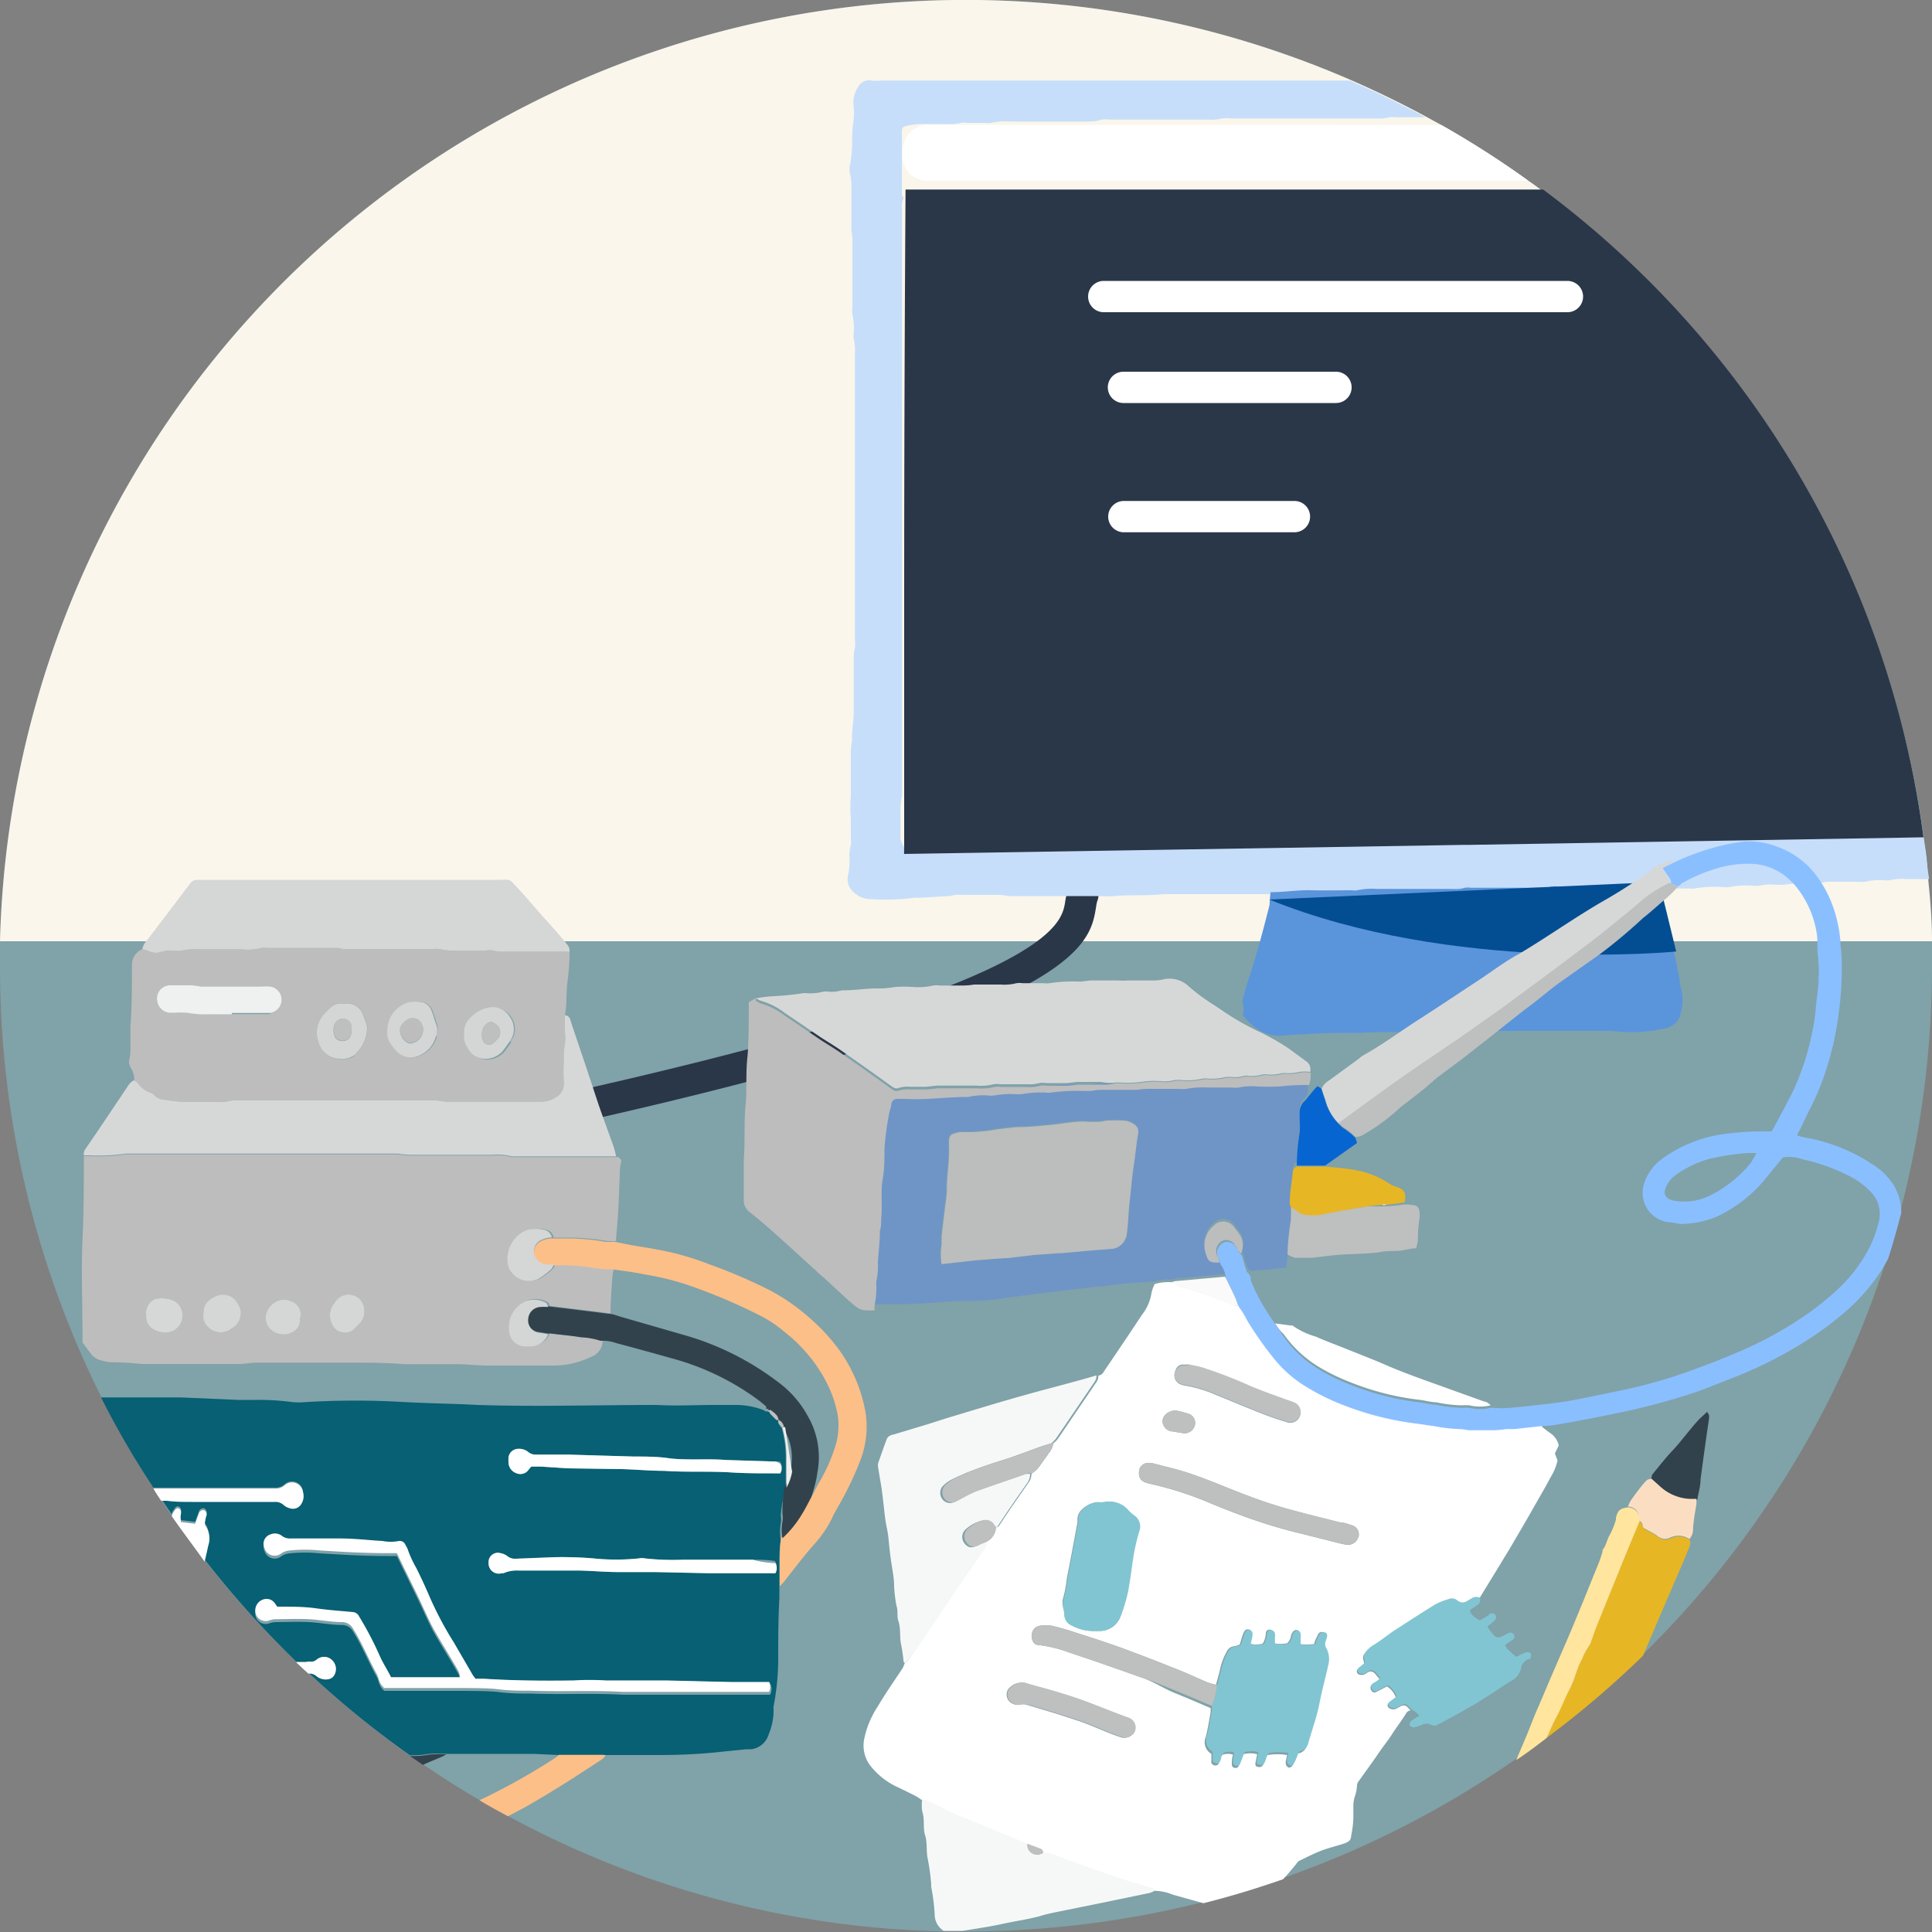 <svg xmlns="http://www.w3.org/2000/svg" viewBox="0 0 100 100"><rect x="0" y="0" width="100" height="100" fill="#808080" stroke="none"/><defs><style>.cls-1{fill:#81c4d2;opacity:0.5;}.cls-2{fill:#faf6eb;}.cls-3{fill:#2a3749;}.cls-4{fill:#c6defa;}.cls-5{fill:#5a94db;}.cls-6{fill:#034e93;}.cls-7{fill:none;}.cls-8{fill:#fff;}.cls-9{fill:#076073;}.cls-10{fill:#bdbdbd;}.cls-11{fill:#6e95c6;}.cls-12{fill:#d6d8d8;}.cls-13{fill:#8abfff;}.cls-14{fill:#d5d6d6;}.cls-15{fill:#f6f8f7;}.cls-16{fill:#32424c;}.cls-17{fill:#e7b625;}.cls-18{fill:#fcbf88;}.cls-19{fill:#82c5d2;}.cls-20{fill:#ffe59d;}.cls-21{fill:#0765d2;}.cls-22{fill:#fbdec2;}.cls-23{fill:#eef1f0;}.cls-24{fill:#bebfbf;}.cls-25{fill:#fafafa;}.cls-26{fill:#d4d5d5;}.cls-27{fill:#bcbdbd;}</style></defs><g id="Layer_2" data-name="Layer 2"><g id="Layer_1-2" data-name="Layer 1"><path class="cls-1" d="M100,48.72c0-1.23-.1-2.46-.23-3.67,0-.57-.11-1.14-.19-1.71A49.93,49.93,0,0,0,79.76,9.83q-.33-.26-.66-.48a49.07,49.07,0,0,0-4.5-2.88L73.74,6c-1.28-.69-2.58-1.32-3.92-1.9A50,50,0,0,0,0,48.72c0,.43,0,.85,0,1.28A49.74,49.74,0,0,0,5.2,72.22,45.54,45.54,0,0,0,7.94,77c.12.21.26.42.4.63s.37.56.56.83c.54.78,1.11,1.55,1.69,2.29A51.39,51.39,0,0,0,15.33,86c.21.2.42.4.64.59a48.72,48.72,0,0,0,5.24,4.26l.67.46h0c.94.64,1.9,1.26,2.89,1.83.48.29,1,.56,1.47.83a49.51,49.51,0,0,0,22.56,6H50a50,50,0,0,0,12.31-1.53c1.4-.35,2.77-.77,4.12-1.24a49.75,49.75,0,0,0,12-6.13c.53-.37,1.06-.75,1.57-1.14a49,49,0,0,0,5-4.26A49.92,49.92,0,0,0,97.7,65c.25-.78.47-1.57.68-2.37A49.86,49.86,0,0,0,100,50C100,49.57,100,49.15,100,48.72Z"/><path class="cls-2" d="M99.75,45.05c0-.57-.11-1.14-.19-1.71A49.93,49.93,0,0,0,79.76,9.83q-.33-.26-.66-.48a49.07,49.07,0,0,0-4.5-2.88L73.74,6c-1.28-.69-2.58-1.32-3.92-1.9A50,50,0,0,0,0,48.72H100C100,47.49,99.88,46.26,99.75,45.05Z"/><path class="cls-3" d="M31,57.87a.8.8,0,0,1-.79-.63.81.81,0,0,1,.61-1c23.63-5.4,24.12-8.41,24.31-9.54a2.92,2.92,0,0,1,.19-.73.81.81,0,0,1,1.47.68,2.43,2.43,0,0,0-.06.31c-.32,1.95-.85,5.22-25.55,10.86Z"/><path class="cls-4" d="M99.56,43.34c-.3,0-.6,0-.9,0l-3.68,0c-.63,0-1.26,0-1.9,0h-3c-.73,0-1.45,0-2.17,0s-1.46.08-2.2.11c-.55,0-1.09.06-1.64.07l-2.9,0-3.72.09-1.39,0h-.27l-1.71,0-4.19.09c-.74,0-1.47.08-2.2.12h-.18c-1.57,0-3.14,0-4.71,0l-1,0h-.11c-.47,0-1,0-1.44,0-1.07,0-2.13,0-3.2.06h-.26L51.36,44l-3.29.07-.56,0a.76.76,0,0,1-.72-.25.81.81,0,0,1-.18-.53c0-.5,0-1,0-1.51a4.25,4.25,0,0,1,.08-.61v-.05c0-.14,0-.27,0-.41s0-.38,0-.57V22.38c0-.42,0-.84,0-1.26,0-2.11,0-4.21,0-6.31V10.75a.73.73,0,0,1,.09-.5.54.54,0,0,1-.1-.18.62.62,0,0,1,0-.13V6.82c0-.22.06-.26.27-.31a4.15,4.15,0,0,1,1-.09h1.12a2.05,2.05,0,0,0,.65-.06.75.75,0,0,1,.3,0H51a1.06,1.06,0,0,0,.31,0,3.22,3.22,0,0,1,1-.07H56.4A1.78,1.78,0,0,0,57,6.19a2,2,0,0,1,.43,0h5.14a2.31,2.31,0,0,0,.69-.06,1.52,1.52,0,0,1,.43,0h7.61a1.75,1.75,0,0,0,.6-.06,1.67,1.67,0,0,1,.39,0h1.49c-1.28-.69-2.58-1.32-3.92-1.9H45.64a2.92,2.92,0,0,1-.51,0,.65.65,0,0,0-.7.31,1.54,1.54,0,0,0-.26.94,3.38,3.38,0,0,1,0,.9,6.06,6.06,0,0,0-.06.95A7.11,7.11,0,0,1,44,8.52.94.94,0,0,0,44,9a3.17,3.17,0,0,1,.07.81v1.65c0,.13,0,.26,0,.39s.05.34.05.51c0,1.18,0,2.36,0,3.55a1.28,1.28,0,0,0,0,.34,3.77,3.77,0,0,1,.07,1,1,1,0,0,0,0,.3,2.24,2.24,0,0,1,.06.73c0,.68,0,1.35,0,2V33.07a1.83,1.83,0,0,1,0,.47,2,2,0,0,0-.06.6c0,.91,0,1.82,0,2.73,0,.46-.1.91-.09,1.37,0,0,0,.06,0,.09a4.43,4.43,0,0,0-.06.51v2.38a6.33,6.33,0,0,0,0,1.15s0,.1,0,.15v.91a1,1,0,0,1,0,.3,2.27,2.27,0,0,0-.07.73,3.34,3.34,0,0,1-.06.77.92.92,0,0,0,.33,1,1.3,1.3,0,0,0,.84.31,12,12,0,0,0,2.24-.07,2.17,2.17,0,0,1,.26,0l1.5-.09a.15.15,0,0,0,.09,0,1.7,1.7,0,0,1,.64-.06h1.64l.35,0a5.14,5.14,0,0,0,.55.06c.89,0,1.79,0,2.68,0h.17c.55,0,1.11,0,1.66,0a8.24,8.24,0,0,0,.85,0c.82-.08,1.66,0,2.49-.1h5.54c.7,0,1.4-.12,2.11-.1s1.41,0,2.11,0a.75.75,0,0,0,.26,0,3.58,3.58,0,0,1,1-.07h3.93a1.74,1.74,0,0,0,.64-.06,1,1,0,0,1,.3,0h1l.42,0,.39,0h1.64a2.58,2.58,0,0,0,.73-.06,1.2,1.2,0,0,1,.38,0h3.88l.22,0H85a6.18,6.18,0,0,1,.86,0h1.61a.74.74,0,0,0,.21,0,6.51,6.51,0,0,1,1.46-.08,1.27,1.27,0,0,0,.39,0,4.69,4.69,0,0,1,1.12-.07,2,2,0,0,0,.43,0,2.45,2.45,0,0,1,.6-.06,4.06,4.06,0,0,0,.78,0h0a7.31,7.31,0,0,1,1.32-.08H94a.52.52,0,0,0,.25,0,2.21,2.21,0,0,1,.68-.06h1.3a1.48,1.48,0,0,0,.3,0,3.36,3.36,0,0,1,1-.08,1,1,0,0,0,.3,0,2.48,2.48,0,0,1,.77-.06h1.25C99.7,44.48,99.64,43.91,99.56,43.34Z"/><path class="cls-5" d="M65.77,46.18c.7,0,1.4-.12,2.11-.1s1.41,0,2.11,0a.75.75,0,0,0,.26,0,3.58,3.58,0,0,1,1-.07h3.93a1.74,1.74,0,0,0,.64-.06,1,1,0,0,1,.3,0h1l.42,0,.39,0h1.64a2.58,2.58,0,0,0,.73-.06,1.2,1.2,0,0,1,.38,0h3.63a3.39,3.39,0,0,0,.64,0,6.18,6.18,0,0,1,.86,0c.19.83.37,1.66.57,2.48.09.38.22.75.31,1.12s.17.85.26,1.27a.47.47,0,0,0,0,.17,2.61,2.61,0,0,1,.06,1.44,1,1,0,0,1-.86.86,7.66,7.66,0,0,1-2.7.13H75.38c-1.68.13-3.37,0-5,.1-1,0-2,0-2.94.08-.41,0-.83.05-1.25.07a2.11,2.11,0,0,1-1.27-.47,5.37,5.37,0,0,1-.59-.58,1.11,1.11,0,0,0,0-.6.54.54,0,0,1,0-.25c.1-.35.18-.69.29-1,.42-1.27.76-2.56,1.09-3.86C65.73,46.43,65.75,46.3,65.77,46.18Z"/><path class="cls-3" d="M99.56,43.34l-23.48.39h-.27l-14,.23h-.11l-14.9.24a2.88,2.88,0,0,1,0-.31c0-.35,0-1.1,0-2.65v-.05c0-1.65,0-4.19,0-8.1,0-5.07,0-12.44.07-23.15V9.81l33,0A49.93,49.93,0,0,1,99.56,43.34Z"/><path class="cls-6" d="M65.7,46.56c9.48,3.84,21.06,2.69,21.06,2.69l-.88-3.6Z"/><line class="cls-7" x1="58.17" y1="26.74" x2="67.03" y2="26.74"/><path class="cls-8" d="M67,27.55H58.17a.81.81,0,0,1,0-1.62H67a.81.81,0,1,1,0,1.62Z"/><path class="cls-8" d="M81.13,16.16h-24a.81.81,0,1,1,0-1.62h24a.81.81,0,1,1,0,1.62Z"/><path class="cls-8" d="M69.15,20.86h-11a.81.81,0,0,1,0-1.62h11a.81.81,0,0,1,0,1.62Z"/><path class="cls-8" d="M74.6,6.47a49.07,49.07,0,0,1,4.5,2.88H48a1.3,1.3,0,0,1-1.27-1A1.27,1.27,0,0,1,46.72,8V7.8a1.27,1.27,0,0,1,.05-.34,1.31,1.31,0,0,1,1.27-1Z"/><path class="cls-9" d="M40.67,77c0-.55,0-1.1,0-1.65a5.7,5.7,0,0,0-.22-1.48c-.06-.12-.2-.21-.13-.37s-.09,0-.11,0a4.17,4.17,0,0,1-.36-.37s0,0,0-.07h-.11a.14.14,0,0,1,0-.06c0,.09-.12.07-.19,0a4,4,0,0,0-1.4-.28c-.39,0-.77,0-1.16,0-1,0-2,.06-3,0-3.09,0-6.19.1-9.28,0-1.26-.07-2.53-.08-3.79-.15a42.88,42.88,0,0,0-5.07,0,3.64,3.64,0,0,1-.74,0,12.54,12.54,0,0,0-1.84-.11q-.46,0-.93,0l-3-.13c-.46,0-.92,0-1.39,0-.91,0-1.81,0-2.72,0A45.54,45.54,0,0,0,7.94,77h.33l1.38,0c.8,0,1.6,0,2.4,0h2.17a.7.7,0,0,0,.51-.17.57.57,0,0,1,.95.35.73.73,0,0,1-.08.54.5.5,0,0,1-.59.23.74.74,0,0,1-.33-.17.62.62,0,0,0-.46-.16H12.09l-2.12,0c-.45,0-.89,0-1.34-.06H8.34c.18.28.37.56.56.83,0,0,0,0,0,0s0-.12.05-.18.15-.27.27-.24.18.14.14.33,0,.21,0,.32,0,0,0,.06l.74.09.09-.25.11-.3a.23.23,0,0,1,.26-.15.23.23,0,0,1,.12.3,1.31,1.31,0,0,0-.06.27.3.3,0,0,0,0,.21,1.16,1.16,0,0,1,.13,1c-.06.28-.12.55-.19.83A51.39,51.39,0,0,0,15.33,86l.48,0L16,86a.43.43,0,0,0,.39-.1.64.64,0,0,1,.2-.11.58.58,0,0,1,.6.14.63.63,0,0,1,.15.68.43.43,0,0,1-.35.27.76.76,0,0,1-.6-.16.52.52,0,0,0-.41-.13,48.72,48.72,0,0,0,5.24,4.26h.2a3.94,3.94,0,0,0,.77-.07,5.63,5.63,0,0,1,.92,0c.55,0,1.1,0,1.65,0q1.42,0,2.85,0l1.33.06,2.29,0a.5.5,0,0,1,.13,0l.32,0,2.45,0c1.07,0,2.15-.05,3.22-.17l1.28-.13.27,0a1.09,1.09,0,0,0,.89-.78,3.2,3.2,0,0,0,.25-1.3.34.34,0,0,1,0-.14,13.17,13.17,0,0,0,.24-2.43c0-1.06,0-2.12.06-3.18,0-.17,0-.33,0-.5,0-.39,0-.79,0-1.18s0-.88.07-1.32a2.51,2.51,0,0,1,0-.86,1.07,1.07,0,0,0,0-.4A7.71,7.71,0,0,1,40.67,77Zm-.81,10.72-.27,0-3.79,0c-.9,0-1.79,0-2.68,0-.29,0-.58,0-.87,0-1.57-.09-3.14,0-4.71-.06-.56,0-1.11,0-1.66-.07s-1.17-.06-1.75-.07c-.26,0-.53,0-.79,0H19.89a.92.92,0,0,1-.28-.43,2.67,2.67,0,0,0-.09-.26c-.44-.78-.76-1.61-1.24-2.37a.65.65,0,0,0-.55-.35c-.58,0-1.16-.12-1.74-.15s-1.17,0-1.76,0a1.25,1.25,0,0,0-.31.07.54.54,0,0,1-.7-.42.6.6,0,0,1,.47-.69.51.51,0,0,1,.5.17c.06.07.11.15.16.22l.15,0c.63,0,1.26,0,1.89.09s1.25.13,1.88.19a.39.39,0,0,1,.32.23,17.38,17.38,0,0,1,1.05,2c.17.4.41.75.6,1.14h3.57a1.37,1.37,0,0,0-.06-.27c-.14-.26-.29-.51-.44-.76-.29-.49-.61-1-.87-1.47s-.57-1.2-.86-1.79l-.69-1.41-.35-.72-.27,0H20c-1.16,0-2.31-.07-3.46-.14a7.72,7.72,0,0,0-1.52,0,.91.91,0,0,0-.47.16.55.55,0,0,1-.86-.28.51.51,0,0,1,.31-.71.59.59,0,0,1,.61.09.72.72,0,0,0,.47.12c.84,0,1.67,0,2.5,0s1.47.09,2.21.13a2.32,2.32,0,0,0,.87,0A.32.32,0,0,1,21,80a.82.82,0,0,1,.12.25,5.94,5.94,0,0,0,.43.92c.24.48.48,1,.68,1.47A17.87,17.87,0,0,0,23.48,85l1,1.72.14.18.42,0c1.55.1,3.11.11,4.66.09a13.11,13.11,0,0,1,1.66,0c.6,0,1.2,0,1.8,0s.89,0,1.34,0l3.32.08h2A.61.61,0,0,1,39.86,87.72Zm.23-6.29-.32,0-3.09,0-2.82-.06c-.21,0-.43,0-.64,0l-.42,0H32c-.69,0-1.38-.07-2.08-.08-1,0-2.06,0-3.09,0a1.7,1.7,0,0,0-.77.14l-.09,0a.53.53,0,0,1-.68-.54.48.48,0,0,1,.61-.5.79.79,0,0,1,.34.14.63.63,0,0,0,.51.14l1.94-.07a19.66,19.66,0,0,1,2,.06,11.33,11.33,0,0,0,2.4,0,.62.62,0,0,1,.27,0,13.11,13.11,0,0,0,2,.07c1.2,0,2.41,0,3.61,0,.38,0,.76,0,1.14.07A.56.56,0,0,1,40.09,81.43Zm.31-5.17-.28,0c-.77,0-1.54,0-2.3-.05-1.14-.07-2.28,0-3.42-.08-.73,0-1.47-.07-2.21-.09L29.38,76,28,75.91h-.5l-.13.15a.52.52,0,0,1-.65.19.6.6,0,0,1-.4-.56,2.45,2.45,0,0,1,0-.27.52.52,0,0,1,.52-.43.75.75,0,0,1,.52.18.58.58,0,0,0,.33.12l.55,0c.39,0,.77,0,1.16,0l3.41.1c.63,0,1.26,0,1.89.1,1,.1,1.94,0,2.9.08l2.58.08.18,0A.52.52,0,0,1,40.4,76.26Z"/><path class="cls-8" d="M80.68,74.81a1.05,1.05,0,0,0-.48-.66l-.29-.22a.29.29,0,0,1-.13-.24l-1.46.16H77.9a5.61,5.61,0,0,1-.59.06c-.41,0-.83,0-1.24,0-.19,0-.37-.06-.55-.06a8.21,8.21,0,0,1-1.32-.15l-.82-.12A15.7,15.7,0,0,1,69,72.41a11.54,11.54,0,0,1-1.55-.83,6.31,6.31,0,0,1-1.47-1.31,17.81,17.81,0,0,1-1.29-1.8c-.12-.18-.21-.37-.32-.56a4,4,0,0,0-.23-.34.85.85,0,0,1-.52-.11,21,21,0,0,0-2.67-.92.9.9,0,0,1-.26-.17,2.58,2.58,0,0,0-.92.09,1.78,1.78,0,0,0-.17.47,2.41,2.41,0,0,1-.49,1.12l-.73,1.1L57.13,71a.35.35,0,0,1-.28.2.54.54,0,0,1-.1.34l-2,2.94a1.67,1.67,0,0,1-.23.23,1,1,0,0,1-.25.52c-.13.21-.29.4-.42.6a1.38,1.38,0,0,1-.46.44.81.81,0,0,1-.18.51l-.91,1.31-.56.84a.25.25,0,0,1-.22.13.86.86,0,0,1-.45.73,1,1,0,0,1-.3.6c-.43.65-.88,1.29-1.32,1.94-.55.8-1.08,1.6-1.62,2.4L47,85.93a.83.83,0,0,1-.17.15,2.6,2.6,0,0,1-.1.25c-.43.65-.88,1.29-1.3,2a4.77,4.77,0,0,0-.69,1.64,1.72,1.72,0,0,0,.38,1.51,3.86,3.86,0,0,0,1.29,1c.34.16.67.32,1,.49a2.53,2.53,0,0,1,.27.18,6.2,6.2,0,0,1,.84.35,10.51,10.51,0,0,0,1.49.68l2.2.91.94.38.67.25a.24.24,0,0,1,.15.21,2.7,2.7,0,0,1,.41.06l2.07.76,1.91.65,1.28.37a.65.65,0,0,1,.15.1,2.49,2.49,0,0,1,.89.19l1.61.45c1.4-.35,2.77-.77,4.12-1.24.25-.26.47-.53.69-.8a.55.55,0,0,1,.12-.14c.37-.18.74-.37,1.12-.52s.76-.24,1.14-.36.44-.21.46-.46a4.86,4.86,0,0,0,.11-1q0-.3,0-.6a2.08,2.08,0,0,1,.06-.36,2,2,0,0,0,.13-.63.36.36,0,0,1,.09-.21c.33-.47.68-.94,1-1.41s.5-.67.71-1,.51-.73.75-1.11a.28.28,0,0,1,.22-.14c-.06-.06-.12-.14-.19-.2a.29.29,0,0,0-.34,0l-.25.13a.42.42,0,0,1-.22,0,.26.26,0,0,1-.17-.12.15.15,0,0,1,.05-.2l.36-.27a1.09,1.09,0,0,0-.46-.58l-.56.29a.18.18,0,0,1-.24-.07.24.24,0,0,1,0-.3l.23-.14a2,2,0,0,0,.19-.16l-.25-.29a.28.28,0,0,0-.38-.05,1.18,1.18,0,0,1-.19.11.42.42,0,0,1-.22,0,.17.17,0,0,1-.09-.29l.32-.26s0-.06,0-.09-.11-.27,0-.4a1.41,1.41,0,0,1,.38-.39c.41-.24.78-.55,1.17-.81.7-.45,1.39-.9,2.1-1.34a3.71,3.71,0,0,1,.68-.27.45.45,0,0,1,.48.08.41.41,0,0,0,.51,0l.28-.16a.5.5,0,0,1,.36,0c.42-.69.85-1.38,1.27-2.08.22-.35.43-.71.64-1.07.31-.53.62-1.06.92-1.59s.58-1,.86-1.53a3,3,0,0,0,.37-.89l-.14-.36C80.59,75,80.64,74.91,80.68,74.81ZM61.22,70.63h.23v0c.26.06.51.1.76.17a23.36,23.36,0,0,1,2.45.94c.65.28,1.32.51,2,.76a2.83,2.83,0,0,1,.31.11.52.52,0,0,1-.37,1c-.39-.12-.79-.25-1.17-.4-.83-.32-1.65-.67-2.47-1a7,7,0,0,0-1.67-.5.81.81,0,0,1-.22-.07.49.49,0,0,1-.28-.49C60.83,70.81,61,70.63,61.22,70.63ZM60.83,73a5.68,5.68,0,0,1,.73.19.5.5,0,0,1,.26.66.55.55,0,0,1-.59.33l-.55-.09a.54.54,0,0,1-.5-.46C60.14,73.32,60.39,73.05,60.83,73ZM55,82.82a6.27,6.27,0,0,0,.22-1.13c.2-1,.37-1.93.55-2.89,0,0,0-.06,0-.09a.7.7,0,0,1,.23-.58,1.37,1.37,0,0,1,.78-.38,2.2,2.2,0,0,0,.36,0,1.27,1.27,0,0,1,1.24.43,2,2,0,0,0,.31.27.69.69,0,0,1,.24.81,10.74,10.74,0,0,0-.27,1.12c-.11.65-.18,1.3-.31,2A7.67,7.67,0,0,1,58,83.66a1.15,1.15,0,0,1-1.1.76h-.23a2.37,2.37,0,0,1-1.2-.29.61.61,0,0,1-.37-.59,2.56,2.56,0,0,0-.05-.27A1.14,1.14,0,0,1,55,82.82Zm3.68,6.87a.59.59,0,0,1-.6.25c-.24-.07-.47-.16-.7-.25-.51-.2-1-.43-1.54-.61s-1-.33-1.53-.49l-1.06-.32-.24-.06c-.22,0-.35.08-.52,0a.51.51,0,0,1-.38-.42.48.48,0,0,1,.2-.48.84.84,0,0,1,.82-.18c.41.13.83.23,1.24.35s.94.28,1.4.44.84.31,1.25.47.89.35,1.34.51a.54.54,0,0,1,.32.77Zm10-3.39c-.09.42-.2.84-.3,1.26s-.17.84-.28,1.26-.31,1-.46,1.54a.56.56,0,0,1-.47.4c-.06.15-.11.29-.17.43a1.16,1.16,0,0,1-.14.24s-.11.08-.15.06a.25.25,0,0,1-.15-.15.55.55,0,0,1,0-.22l.06-.28a3.09,3.09,0,0,0-1,0c-.14.12-.14.28-.2.42a.35.35,0,0,1-.13.18.25.25,0,0,1-.21,0c-.09,0-.11-.1-.1-.18s.06-.3.09-.46a1.36,1.36,0,0,0-.72,0c-.06.14-.11.28-.16.42a1.34,1.34,0,0,0-.07.18.18.18,0,0,1-.23.1.16.16,0,0,1-.13-.16c0-.17,0-.34.06-.52a.85.85,0,0,0-.52,0c-.15.1-.15.26-.2.41a.19.19,0,0,1-.25.14.19.19,0,0,1-.15-.24c0-.1,0-.21,0-.29s0-.06,0-.06a.7.7,0,0,1-.29-.88c.11-.41.17-.84.25-1.26a1.85,1.85,0,0,0,0-.23c-.61-.26-1.21-.52-1.83-.77S59.65,87,59,86.8c-1.2-.43-2.4-.85-3.61-1.25a6.9,6.9,0,0,0-1.61-.4c-.24,0-.36-.18-.38-.44s.14-.55.5-.57a1.67,1.67,0,0,1,.5,0,12.6,12.6,0,0,1,1.24.35c1,.32,2,.64,2.93,1,.82.3,1.64.63,2.45.95.5.2,1,.44,1.48.64a3.17,3.17,0,0,0,.44.12c.08-.3.17-.59.23-.89a3.18,3.18,0,0,1,.32-.81.46.46,0,0,1,.39-.29,1.4,1.4,0,0,0,.29-.09l.14-.46a1.33,1.33,0,0,1,.09-.21.21.21,0,0,1,.24-.11.22.22,0,0,1,.13.22c0,.17-.06.33-.09.51a1.15,1.15,0,0,0,.68,0,1.12,1.12,0,0,0,.16-.54.18.18,0,0,1,.18-.18.22.22,0,0,1,.23.19.82.82,0,0,1,0,.22v.23l0,.06a1.66,1.66,0,0,0,.7,0,.63.63,0,0,0,.19-.37.5.5,0,0,1,.12-.24.22.22,0,0,1,.2-.07.27.27,0,0,1,.12.17,1.26,1.26,0,0,1,0,.27l0,.28a2.48,2.48,0,0,0,.77,0c0-.14.1-.29.16-.42a.35.35,0,0,1,.13-.18.33.33,0,0,1,.22,0c.08,0,.1.11.09.19a1.8,1.8,0,0,1-.06.22.4.4,0,0,0,0,.35A1.19,1.19,0,0,1,68.69,86.3Zm1.64-6.79a.57.57,0,0,1-.61.45,5.23,5.23,0,0,1-.54-.12l-1.87-.47a26.14,26.14,0,0,1-2.74-.82c-.72-.26-1.44-.54-2.14-.84a18.19,18.19,0,0,0-2.77-.88,3,3,0,0,1-.4-.11c-.25-.11-.34-.32-.28-.66a.49.49,0,0,1,.51-.34h.11l1.21.31c1.32.35,2.57.94,3.85,1.41q1,.38,2,.66c.9.25,1.81.47,2.72.7.19,0,.39.08.58.14A.5.5,0,0,1,70.33,79.51Z"/><path class="cls-10" d="M32,59.89H26.72a.87.87,0,0,1-.23,0,3.11,3.11,0,0,0-1-.08h-4.3a5.61,5.61,0,0,1-.59-.06l-.37,0H6.51a10,10,0,0,1-1.89.09H4.34c0,1.43,0,2.86-.07,4.29-.07,1.68,0,3.36,0,5v.36l.42.56a.85.85,0,0,0,.44.33,2.86,2.86,0,0,0,.58.13,14.35,14.35,0,0,1,1.61.09h5.08c.29,0,.58-.07.87-.07H18.1c.95,0,1.9,0,2.85.08.39,0,.77,0,1.16,0h1.52c.51,0,1,.06,1.52.07h3.42a4.39,4.39,0,0,0,2-.44.89.89,0,0,0,.62-.84,3.66,3.66,0,0,0-1-.18c-.53-.09-1.07-.13-1.6-.2h-.14a1,1,0,0,1-.86.63h-.23a.85.85,0,0,1-.93-.81,1.47,1.47,0,0,1,.86-1.53,1.27,1.27,0,0,1,1.06.09c.05,0,.07.12.1.19l2.46.3.69.09c0-.65.06-1.29.1-1.93a3,3,0,0,1,.08-.41.31.31,0,0,0-.12,0c-.38,0-.77-.05-1.14-.12a10.73,10.73,0,0,0-1.79-.08.67.67,0,0,1-.09.21,3.78,3.78,0,0,1-.68.53,1.15,1.15,0,0,1-1.56-.61,1.6,1.6,0,0,1,1-1.93,1.88,1.88,0,0,1,.82,0,.5.5,0,0,1,.44.42h.55a11.44,11.44,0,0,1,2.18.17,2.75,2.75,0,0,0,.5,0c0-.32.05-.63.07-1,.07-.79.08-1.59.12-2.38,0-.21,0-.42.06-.64S32.1,60,32,59.89ZM9.36,68.42a.87.87,0,0,1-.82.55A1.23,1.23,0,0,1,8,68.84a.75.75,0,0,1-.43-.77.77.77,0,0,1,.3-.74.41.41,0,0,1,.25-.11,1.6,1.6,0,0,1,.81.08.78.78,0,0,1,.45.44A.94.94,0,0,1,9.36,68.42Zm2.64.34a.92.92,0,0,1-1.22-.06.75.75,0,0,1-.25-.66c0-.51.24-.72.68-.92a.86.86,0,0,1,1.07.36A.9.9,0,0,1,12,68.76Zm3.52-.58a1.76,1.76,0,0,1,0,.23.67.67,0,0,1-.34.53,1,1,0,0,1-1,0,.83.83,0,0,1-.41-.91,1,1,0,0,1,.34-.54.91.91,0,0,1,1-.12.69.69,0,0,1,.45.73Zm3.06.36-.2.2a.63.63,0,0,1-.66.22.64.64,0,0,1-.48-.32,1,1,0,0,1,.08-1.21.82.82,0,0,1,1.54.41A.84.84,0,0,1,18.58,68.54Z"/><path class="cls-11" d="M67.69,56.5c0-.23,0-.45.07-.67a12.06,12.06,0,0,0-1.47.07,11.29,11.29,0,0,1-1.3,0,3.19,3.19,0,0,0-.87.06,1.13,1.13,0,0,1-.32,0H62.51a4.49,4.49,0,0,0-1.1.07,1.2,1.2,0,0,1-.33,0l-1.7,0a4.89,4.89,0,0,0-.55.05l-.37,0c-.43,0-.86,0-1.29,0-.23,0-.46,0-.69.06l-.32,0a10.26,10.26,0,0,0-1.75.08,1.13,1.13,0,0,1-.32,0,5.91,5.91,0,0,0-1.19.08,2,2,0,0,1-.42,0,4.6,4.6,0,0,0-1,.07,1.53,1.53,0,0,1-.37,0,3.42,3.42,0,0,0-1,.08H50c-1,0-2.06.16-3.09.1h-.46a.3.3,0,0,0-.31.23c0,.16-.08.33-.11.49a14.73,14.73,0,0,0-.25,1.87c0,.54,0,1.08-.1,1.61s0,1.32-.07,2c0,.21,0,.43-.07.64,0,0,0,.06,0,.09,0,.51-.07,1-.1,1.52a3.89,3.89,0,0,1-.08,1,.87.87,0,0,0,0,.23,4.32,4.32,0,0,1-.09,1,1.22,1.22,0,0,0,0,.27c.46,0,.92,0,1.38,0,1,0,2-.11,3-.16.68,0,1.36,0,2-.1s1.46-.2,2.19-.3l2.89-.34c.44,0,.88-.11,1.33-.15l1.7-.13a2.58,2.58,0,0,1,.92-.09.83.83,0,0,1,.21-.06l2.56-.23a1.45,1.45,0,0,0-.28-.73H63c-.37,0-.47-.07-.57-.41a1.32,1.32,0,0,1,.39-1.5.69.69,0,0,1,1.08.11l.22.29a1,1,0,0,1,.16,1c.08.28.16.57.26.85a.78.78,0,0,0,.16.21c.62,0,1.24-.07,1.87-.16,0-.26.08-.49.12-.73a13.1,13.1,0,0,1,.17-1.76,7.2,7.2,0,0,0,0-.81.4.4,0,0,1-.09-.3c0-.5.11-1,.15-1.51a.35.35,0,0,1,.21-.33,11,11,0,0,1,.15-1.72,4,4,0,0,0,0-.6v-.36a.82.82,0,0,1,.29-.69c.06-.06.11-.14.17-.21C67.64,56.71,67.68,56.6,67.69,56.5Zm-9,3.87c-.09.59-.13,1.18-.2,1.78s-.07,1.13-.15,1.69a.87.87,0,0,1-.73.77l-1.28.1L55,64.86l-.14,0-1.37.1-1.33.16H52l-1.46.11-1.42.16h-.41a3.08,3.08,0,0,1,0-1c0-.15,0-.3,0-.45.06-.47.11-.94.17-1.42s.1-.67.1-1c0-.75.15-1.5.11-2.26,0-.53,0-.58.57-.7l.18,0a8.47,8.47,0,0,0,1.42-.09c.43-.08.88-.11,1.32-.17h.14c.53,0,1.07-.06,1.6-.11s.88-.12,1.32-.16.59,0,.88,0,.46,0,.69-.06a7.69,7.69,0,0,1,1,0,1.05,1.05,0,0,1,.5.21.43.43,0,0,1,.17.45C58.83,59.21,58.78,59.79,58.69,60.37Z"/><path class="cls-10" d="M29.48,49.26H26.15a1.93,1.93,0,0,1-.63-.06,1.16,1.16,0,0,0-.37,0H23.63a2.57,2.57,0,0,1-.83-.07,1.38,1.38,0,0,0-.41,0h-4.3c-.19,0-.39,0-.59-.06l-.37,0H13.81a.88.88,0,0,0-.28,0,2.82,2.82,0,0,1-1,.07H10.22a2.92,2.92,0,0,0-.83.07,2.3,2.3,0,0,1-.46,0,1.72,1.72,0,0,0-.59.06.78.78,0,0,1-.54,0,3.22,3.22,0,0,0-.44-.14.87.87,0,0,0-.53.79c0,1.07,0,2.15-.08,3.22,0,.42,0,.84,0,1.25a1.84,1.84,0,0,1-.05.41.6.6,0,0,0,.08.49,1.07,1.07,0,0,1,.16.7.76.76,0,0,1,.19.12,1.35,1.35,0,0,0,.72.54A.47.47,0,0,1,8,56.7a.68.68,0,0,0,.45.21,9.38,9.38,0,0,0,1,.12h1.57a3.16,3.16,0,0,0,1-.07,1.08,1.08,0,0,1,.36,0H22.55a4.53,4.53,0,0,1,.5.06l.36,0H28a1.35,1.35,0,0,0,.71-.19.82.82,0,0,0,.47-.82,11.22,11.22,0,0,1,0-1.16,3.24,3.24,0,0,1,.06-.82,3,3,0,0,0,0-.6c0-.29,0-.58,0-.88.12-.59.05-1.19.14-1.79A11,11,0,0,0,29.48,49.26ZM14,52.49h-3a5.39,5.39,0,0,1-1.2-.08,4,4,0,0,0-.6,0H8.79a.71.71,0,0,1-.66-.65A.68.68,0,0,1,8.76,51c.39,0,.77,0,1.16,0,.18,0,.36.06.54.06h3.09a3,3,0,0,1,.42,0,.69.69,0,0,1,0,1.37Zm4.35,2.16a1,1,0,0,1-.67.16A1.14,1.14,0,0,1,16.5,54a1.45,1.45,0,0,1,.39-1.63,2.5,2.5,0,0,1,.23-.23.73.73,0,0,1,.55-.21c.1,0,.21,0,.32,0a.84.84,0,0,1,.79.53,5.61,5.61,0,0,1,.23.65.15.15,0,0,1,0,.09A1.88,1.88,0,0,1,18.3,54.65Zm4.26-1a1.48,1.48,0,0,1-.9,1,1,1,0,0,1-1.07-.18,2.82,2.82,0,0,1-.38-.46,1,1,0,0,1-.16-.68,1.52,1.52,0,0,1,1.09-1.45,1.8,1.8,0,0,1,.73,0,.67.67,0,0,1,.46.42c.1.23.15.47.24.7A.83.83,0,0,1,22.56,53.61Zm3.86.3-.35.48a1.18,1.18,0,0,1-.81.41,1,1,0,0,1-1-.54,1,1,0,0,1-.19-.74,1,1,0,0,1,.38-.9,1.66,1.66,0,0,1,1.06-.49,1.05,1.05,0,0,1,.93.52A1.06,1.06,0,0,1,26.42,53.91Z"/><path class="cls-12" d="M39.09,51.68a7.34,7.34,0,0,1,1-.12,14.45,14.45,0,0,0,1.46-.15.86.86,0,0,1,.23,0,2.52,2.52,0,0,0,.82-.08,1.15,1.15,0,0,1,.32,0,1.71,1.71,0,0,0,.64-.07l.09,0c.56,0,1.1-.09,1.66-.1a5,5,0,0,0,1-.07,6.13,6.13,0,0,1,1,0,3.51,3.51,0,0,0,1-.08,1.12,1.12,0,0,1,.32,0h1.29a4,4,0,0,0,.5-.05l.37,0h1a2.53,2.53,0,0,0,.82-.07,1.13,1.13,0,0,1,.32,0h1.11a.88.88,0,0,0,.28,0,7.81,7.81,0,0,1,1.6-.08l.51-.06.36,0h1.07a4.45,4.45,0,0,0,.5,0l.36,0h1a2.4,2.4,0,0,0,.46-.05,1.44,1.44,0,0,1,1.29.3,8.9,8.9,0,0,0,.83.66c.27.2.56.37.84.56a13.45,13.45,0,0,0,1.91,1.12,12.71,12.71,0,0,1,1.61.9l.93.68a.5.5,0,0,1,.22.56,2,2,0,0,0-.55,0,2.85,2.85,0,0,1-.64.07.88.88,0,0,0-.28,0,2.22,2.22,0,0,1-.68.07.85.85,0,0,0-.32,0,2.25,2.25,0,0,1-.68.07.64.64,0,0,0-.28,0,1.67,1.67,0,0,1-.59.06,1.53,1.53,0,0,0-.37,0,3.14,3.14,0,0,1-.87.08,1.15,1.15,0,0,0-.32,0,3.38,3.38,0,0,1-1,.08,1.72,1.72,0,0,0-.46,0,2,2,0,0,1-.59.06,4.28,4.28,0,0,0-.88,0,6.41,6.41,0,0,1-1.24.07,1.89,1.89,0,0,0-.41,0A2.24,2.24,0,0,1,57,56h-.93l-.36,0a5.43,5.43,0,0,1-.55.06h-1a1.11,1.11,0,0,0-.37,0,2,2,0,0,1-.64.06H51.76a.91.91,0,0,0-.33,0,2.78,2.78,0,0,1-.91.07H48.9l-.41,0-.54.06h-.83a1.54,1.54,0,0,0-.6.06c-.14.06-.25,0-.38-.09-.84-.61-1.69-1.21-2.55-1.81-.35-.25-.72-.47-1.08-.7l-1.9-1.29a3.66,3.66,0,0,0-1.23-.62.56.56,0,0,1-.2-.11S39.12,51.73,39.09,51.68Z"/><path class="cls-13" d="M98,61.32a3.3,3.3,0,0,0-1-1,9.21,9.21,0,0,0-3.29-1.39,6,6,0,0,1-.68-.15c0-.12.08-.2.12-.28l.48-1a13.34,13.34,0,0,0,.79-1.82,16.19,16.19,0,0,0,.75-3.22,17.05,17.05,0,0,0,.16-2.26c0-.43,0-.85-.07-1.28,0-.07,0-.13,0-.2a7.19,7.19,0,0,0-.46-2A6.14,6.14,0,0,0,94,45.3a4.3,4.3,0,0,0-2.09-1.5,3.79,3.79,0,0,0-1.63-.24,10.06,10.06,0,0,0-1.22.22,12.59,12.59,0,0,0-2.39.85l-.61.3a5.09,5.09,0,0,0,.31.45.22.22,0,0,1,.05.08.44.44,0,0,1,.07.19.28.28,0,0,1,0,.09.73.73,0,0,0,.45.1l.09-.11.15-.08A8.53,8.53,0,0,1,89,44.91a5.41,5.41,0,0,1,1.55-.2,3,3,0,0,1,1.9.67h0a3.78,3.78,0,0,1,.56.57,5.1,5.1,0,0,1,1,2.22,3.31,3.31,0,0,1,.06.55c0,.18,0,.36,0,.55a7.09,7.09,0,0,1,.06,1.38c0,.49-.1,1-.14,1.46a9.73,9.73,0,0,1-.21,1.42,13.86,13.86,0,0,1-.94,2.88c-.33.68-.7,1.34-1.05,2l-.1.15-.14,0a14.59,14.59,0,0,0-2,.1A7.12,7.12,0,0,0,86,60a2.54,2.54,0,0,0-.9,1.26,1.53,1.53,0,0,0,1.25,2c.19,0,.39.06.59.09h.14A5,5,0,0,0,88.8,63a7.16,7.16,0,0,0,2.66-2.09l.82-1a2,2,0,0,1,1,.09,9.92,9.92,0,0,1,2.68,1,4,4,0,0,1,.83.65,1.62,1.62,0,0,1,.45,1.61,6,6,0,0,1-.56,1.47,8.08,8.08,0,0,1-1.55,2,15.29,15.29,0,0,1-1.54,1.25,20,20,0,0,1-4.1,2.2c-.59.25-1.19.48-1.8.7a26,26,0,0,1-3.37,1c-1,.21-2,.42-2.93.6-.59.11-1.18.17-1.78.24s-1,.11-1.46.15-.68,0-1,0a2.36,2.36,0,0,1-1.09,0,2.71,2.71,0,0,0-.41,0,7.32,7.32,0,0,1-1.32-.16c-.27,0-.55-.09-.82-.12a14,14,0,0,1-3.65-.93,10.48,10.48,0,0,1-1.58-.77,6.13,6.13,0,0,1-1.84-1.71c-.14-.19-.26-.39-.39-.58s-.31-.44-.45-.67a9.68,9.68,0,0,1-.86-1.66.52.52,0,0,0-.2-.43c-.1-.28-.18-.57-.26-.85a1.81,1.81,0,0,1-.18-.21c0-.07-.08-.17-.13-.24a.52.52,0,0,0-.64-.22.59.59,0,0,0-.32.65c0,.08.06.14.08.22a2,2,0,0,1,.09.26,1.45,1.45,0,0,1,.28.73c.15.31.31.62.46.94s.15.37.22.55a4,4,0,0,1,.23.34c.11.19.2.38.32.56a17.81,17.81,0,0,0,1.29,1.8,6.31,6.31,0,0,0,1.47,1.31,11.54,11.54,0,0,0,1.55.83,15.7,15.7,0,0,0,4.43,1.19l.82.12a8.21,8.21,0,0,0,1.32.15c.18,0,.36.06.55.06.41,0,.83,0,1.24,0a5.61,5.61,0,0,0,.59-.06h.42l1.46-.16c.37,0,.74-.07,1.1-.13,1-.18,1.93-.36,2.89-.56a34.73,34.73,0,0,0,4-1.08c.57-.2,1.12-.43,1.68-.65a22,22,0,0,0,4.19-2.12,16.74,16.74,0,0,0,2-1.53,10,10,0,0,0,1.75-2.08c.1-.17.2-.34.29-.51.25-.78.47-1.57.68-2.37A2.73,2.73,0,0,0,98,61.32Zm-7.34-1.18a6.36,6.36,0,0,1-2.17,1.75,3,3,0,0,1-1.92.24c-.35-.09-.5-.33-.35-.65a1.49,1.49,0,0,1,.54-.68A5.56,5.56,0,0,1,88.41,60a12.27,12.27,0,0,1,2.09-.32h.41A4.26,4.26,0,0,1,90.65,60.14Z"/><path class="cls-10" d="M39.09,51.68s0,.12.09.15a.56.56,0,0,0,.2.11,3.66,3.66,0,0,1,1.23.62l1.9,1.29c.36.23.73.45,1.08.7.86.6,1.71,1.2,2.55,1.81.13.09.24.15.38.09a1.54,1.54,0,0,1,.6-.06H48l.54-.06.41,0h1.62a2.78,2.78,0,0,0,.91-.07.91.91,0,0,1,.33,0h1.38a2,2,0,0,0,.64-.06,1.11,1.11,0,0,1,.37,0h1a5.43,5.43,0,0,0,.55-.06l.36,0H57a2.24,2.24,0,0,0,.68-.06,1.89,1.89,0,0,1,.41,0,6.41,6.41,0,0,0,1.24-.07,4.28,4.28,0,0,1,.88,0,2,2,0,0,0,.59-.06,1.72,1.72,0,0,1,.46,0,3.38,3.38,0,0,0,1-.08,1.15,1.15,0,0,1,.32,0,3.14,3.14,0,0,0,.87-.08,1.53,1.53,0,0,1,.37,0,1.67,1.67,0,0,0,.59-.06.64.64,0,0,1,.28,0,2.25,2.25,0,0,0,.68-.07.85.85,0,0,1,.32,0,2.22,2.22,0,0,0,.68-.07.88.88,0,0,1,.28,0,2.85,2.85,0,0,0,.64-.07,2,2,0,0,1,.55,0,1.74,1.74,0,0,1-.08.64,12.06,12.06,0,0,0-1.47.07,11.29,11.29,0,0,1-1.3,0,3.19,3.19,0,0,0-.87.06,1.13,1.13,0,0,1-.32,0H62.51a4.49,4.49,0,0,0-1.1.07,1.2,1.2,0,0,1-.33,0l-1.7,0a4.89,4.89,0,0,0-.55.05l-.37,0c-.43,0-.86,0-1.29,0-.23,0-.46,0-.69.06l-.32,0a10.26,10.26,0,0,0-1.75.08,1.13,1.13,0,0,1-.32,0,5.91,5.91,0,0,0-1.19.08,2,2,0,0,1-.42,0,4.6,4.6,0,0,0-1,.07,1.53,1.53,0,0,1-.37,0,3.42,3.42,0,0,0-1,.08H50c-1,0-2.06.16-3.09.1h-.46a.3.3,0,0,0-.31.23c0,.16-.08.33-.11.49a14.73,14.73,0,0,0-.25,1.87c0,.54,0,1.08-.1,1.61s0,1.32-.07,2c0,.21,0,.43-.07.64,0,0,0,.06,0,.09,0,.51-.07,1-.1,1.52a3.89,3.89,0,0,1-.08,1,.87.87,0,0,0,0,.23,4.32,4.32,0,0,1-.09,1,1.22,1.22,0,0,0,0,.27c-.76,0-.75,0-1.3-.48s-1.07-1-1.6-1.45a.47.47,0,0,1-.1-.1c-.77-.69-1.52-1.39-2.29-2.07-.39-.35-.79-.69-1.19-1a.76.76,0,0,1-.29-.69c0-.66,0-1.32,0-2,.07-1,0-2,.1-2.95.06-.77,0-1.54.08-2.31s.07-1.81.08-2.72a.93.93,0,0,1,0-.19Z"/><path class="cls-12" d="M6.92,55.92a.76.76,0,0,1,.19.12,1.35,1.35,0,0,0,.72.54A.47.47,0,0,1,8,56.7a.68.68,0,0,0,.45.21,9.38,9.38,0,0,0,1,.12h1.57a3.16,3.16,0,0,0,1-.07,1.08,1.08,0,0,1,.36,0H22.55a4.53,4.53,0,0,1,.5.06l.36,0H28a1.35,1.35,0,0,0,.71-.19.82.82,0,0,0,.47-.82,11.22,11.22,0,0,1,0-1.16,3.24,3.24,0,0,1,.06-.82,3,3,0,0,0,0-.6c0-.29,0-.58,0-.88a.29.29,0,0,1,.27.2c.13.43.28.85.42,1.27.34,1,.67,2,1,3,.18.54.38,1.07.57,1.61l.25.69c.06.18.1.36.14.53H26.72a.87.87,0,0,1-.23,0,3.11,3.11,0,0,0-1-.08h-4.3a5.61,5.61,0,0,1-.59-.06l-.37,0H6.51a10,10,0,0,1-1.89.09H4.34a.43.43,0,0,1,.07-.31c.74-1.08,1.47-2.17,2.2-3.26A.82.82,0,0,1,6.92,55.92Z"/><path class="cls-14" d="M29.48,49.26H26.15a1.93,1.93,0,0,1-.63-.06,1.16,1.16,0,0,0-.37,0H23.63a2.57,2.57,0,0,1-.83-.07,1.38,1.38,0,0,0-.41,0h-4.3c-.19,0-.39,0-.59-.06l-.37,0H13.81a.88.88,0,0,0-.28,0,2.82,2.82,0,0,1-1,.07H10.22a2.92,2.92,0,0,0-.83.07,2.3,2.3,0,0,1-.46,0,1.72,1.72,0,0,0-.59.06.78.78,0,0,1-.54,0,3.22,3.22,0,0,0-.44-.14,1.34,1.34,0,0,1,.12-.3c.78-1,1.58-2.07,2.37-3.11a.44.44,0,0,1,.35-.18H25.85c.6,0,.46-.09.91.39s.83.94,1.25,1.41.6.66.89,1c.17.19.33.4.5.6A.5.5,0,0,1,29.48,49.26Z"/><path class="cls-15" d="M51.11,79.78a1,1,0,0,1-.3.6c-.43.65-.88,1.29-1.32,1.94-.55.8-1.08,1.6-1.62,2.4L47,85.93a.83.83,0,0,1-.17.15s0,0-.06-.07a8.86,8.86,0,0,0-.13-.9c-.09-.41,0-.83-.15-1.23-.07-.25,0-.51-.09-.77a7.34,7.34,0,0,1-.12-1c0-.32-.05-.64-.11-1s-.13-.9-.17-1.36-.11-.69-.16-1-.08-.67-.12-1-.07-.61-.12-.91-.1-.57-.14-.85a.54.54,0,0,1,0-.28c.15-.42.29-.84.45-1.25a.33.33,0,0,1,.16-.15.55.55,0,0,1,.18-.06l1.76-.53,1-.32c1.37-.41,2.73-.83,4.1-1.21,1.21-.34,2.43-.64,3.64-1a.54.54,0,0,1-.1.34l-2,2.94a1.67,1.67,0,0,1-.23.23l-.57.18c-.66.24-1.32.5-2,.71s-1.22.4-1.82.64c-.28.12-.56.24-.83.38a1.79,1.79,0,0,0-.43.34.54.54,0,0,0,0,.64.49.49,0,0,0,.61.16l.21-.11a8.62,8.62,0,0,1,.86-.43c.88-.32,1.76-.61,2.64-.92a1.6,1.6,0,0,1,.23,0,.81.81,0,0,1-.18.51l-.91,1.31-.56.84a.25.25,0,0,1-.22.13l-.1-.14a.51.51,0,0,0-.61-.21,2.05,2.05,0,0,0-.76.43.53.53,0,0,0-.07.71c.2.26.4.28.72.1Z"/><path class="cls-16" d="M23.1,90.8l-.16.1c-.35.15-.7.29-1.05.45h0l-.67-.46h.2a3.94,3.94,0,0,0,.77-.07A5.63,5.63,0,0,1,23.1,90.8Z"/><path class="cls-17" d="M87.41,80.15c-.13.29-.24.6-.37.89-.68,1.56-1.34,3.12-2,4.66a49,49,0,0,1-5,4.26c.18-.39.37-.77.55-1.16s.42-1,.67-1.42.34-1,.61-1.49a3.55,3.55,0,0,1,.38-.72.81.81,0,0,0,.1-.21c.1-.28.19-.55.3-.83l1.44-3.55.76-1.83c.19.09.18.32.24.37.3.18.53.28.72.42a.58.58,0,0,0,.65.09,1,1,0,0,1,1,.07A.55.55,0,0,1,87.41,80.15Z"/><path class="cls-18" d="M31.7,65.7a.31.31,0,0,0-.12,0c-.38,0-.77-.05-1.14-.12a10.73,10.73,0,0,0-1.79-.08h-.37a.71.71,0,0,1-.63-.57.62.62,0,0,1,.38-.7,1.22,1.22,0,0,1,.53-.13h.55a11.44,11.44,0,0,1,2.18.17,2.75,2.75,0,0,0,.5,0l.9.18c.47.08.94.15,1.4.24a14,14,0,0,1,2.62.75,27.06,27.06,0,0,1,3.09,1.32,10.3,10.3,0,0,1,2.12,1.47,10,10,0,0,1,1.5,1.62,7.9,7.9,0,0,1,1.38,3.25,4.85,4.85,0,0,1-.24,2.41A16.79,16.79,0,0,1,43.37,78c-.1.18-.2.35-.28.53a5.8,5.8,0,0,1-1,1.46c-.53.61-1,1.23-1.5,1.87a1.67,1.67,0,0,1-.23.23c0-.39,0-.79,0-1.18s0-.88.07-1.32a5.62,5.62,0,0,0,1-1.23c.18-.29.34-.61.5-.91.11,0,.15-.11.19-.19s.18-.36.28-.53a8.86,8.86,0,0,0,.84-1.89,3.55,3.55,0,0,0,.11-1.65,6.12,6.12,0,0,0-.49-1.48A7.87,7.87,0,0,0,40.68,69a6.87,6.87,0,0,0-1.21-.84,28.76,28.76,0,0,0-3.42-1.49,14,14,0,0,0-2.71-.71C32.79,65.84,32.25,65.78,31.7,65.7Z"/><path class="cls-15" d="M59.81,97.83a1,1,0,0,1-.46.18l-2.07.43-2.46.5c-.35.07-.69.14-1,.24-.64.17-1.29.26-1.93.4s-1.38.25-2.07.36l-.43,0h-.55l-.08-.06a1,1,0,0,1-.38-.76,10.08,10.08,0,0,0-.18-1.45.61.61,0,0,1,0-.14A11.71,11.71,0,0,0,48,96.12c-.06-.38,0-.77-.12-1.14s0-.82-.15-1.23a2.73,2.73,0,0,1,0-.64,6.2,6.2,0,0,1,.84.35,10.51,10.51,0,0,0,1.49.68l2.2.91.94.38a.44.44,0,0,0,.1.38.45.45,0,0,0,.21.15.58.58,0,0,0,.51-.07,2.7,2.7,0,0,1,.41.06l2.07.76,1.91.65,1.28.37A.65.65,0,0,1,59.81,97.83Z"/><path class="cls-18" d="M31.35,90.87a1.7,1.7,0,0,1-.19.19c-1.32.87-2.65,1.73-4,2.49l-.87.46c-.49-.27-1-.54-1.47-.83A33.73,33.73,0,0,0,28.72,91a1.12,1.12,0,0,0,.21-.17l2.29,0A.5.5,0,0,1,31.35,90.87Z"/><path class="cls-12" d="M86.62,44.63l-.61.3c.14.29.44.47.44.81a6.9,6.9,0,0,0-1.25.75c-.36.26-.69.56-1,.84-.51.42-1,.84-1.54,1.24-.7.54-1.42,1.07-2.13,1.61-1,.74-2,1.48-3,2.21-.69.5-1.4,1-2.11,1.48-1,.71-2.09,1.41-3.11,2.13s-2,1.45-3,2.17a2.68,2.68,0,0,1-.7-1.22c-.07-.2-.14-.4-.2-.61a.87.87,0,0,1,.36-.4l1.6-1.17a1.24,1.24,0,0,1,.18-.14c.93-.51,1.78-1.14,2.67-1.72,1.11-.71,2.21-1.45,3.31-2.17.71-.47,1.4-1,2.12-1.38,1.47-.88,2.86-1.87,4.33-2.72A25.32,25.32,0,0,0,85.51,45a1.93,1.93,0,0,1,.82-.41A.25.25,0,0,1,86.62,44.63Z"/><path class="cls-19" d="M73.05,88.47c-.06-.06-.12-.14-.19-.2a.29.29,0,0,0-.34,0l-.25.13a.42.42,0,0,1-.22,0,.26.26,0,0,1-.17-.12.15.15,0,0,1,.05-.2l.36-.27a1.09,1.09,0,0,0-.46-.58l-.56.29a.18.18,0,0,1-.24-.07.24.24,0,0,1,0-.3l.23-.14a2,2,0,0,0,.19-.16l-.25-.29a.28.28,0,0,0-.38-.05,1.18,1.18,0,0,1-.19.11.42.42,0,0,1-.22,0,.17.17,0,0,1-.09-.29l.32-.26s0-.06,0-.09-.11-.27,0-.4a1.41,1.41,0,0,1,.38-.39c.41-.24.78-.55,1.17-.81.7-.45,1.39-.9,2.1-1.34a3.71,3.71,0,0,1,.68-.27.45.45,0,0,1,.48.08.41.41,0,0,0,.51,0l.28-.16a.5.5,0,0,1,.36,0,.33.33,0,0,1-.15.4l-.36.24c0,.28.3.38.48.54a2.11,2.11,0,0,0,.52-.31.21.21,0,0,1,.29,0,.21.21,0,0,1,0,.29c-.12.12-.25.22-.4.35.11.14.2.28.31.41s.25.2.48.08l.32-.17a.2.2,0,0,1,.27.1.19.19,0,0,1-.06.25l-.4.27a.75.75,0,0,0,.11.2c.14.14.3.27.47.42l.24-.12a1.11,1.11,0,0,1,.3-.12.2.2,0,0,1,.23.1c0,.07,0,.17-.06.25l-.07,0a.65.65,0,0,0-.4.51,1,1,0,0,1-.55.65c-.74.47-1.48,1-2.23,1.4-.5.3-1,.56-1.53.84a.34.34,0,0,1-.35,0,.51.51,0,0,0-.45,0,2.16,2.16,0,0,1-.43.14.28.28,0,0,1-.2-.09c-.06,0,0-.18.06-.24s.28-.18.43-.28A1.56,1.56,0,0,0,73.05,88.47Z"/><path class="cls-16" d="M42,77.48c-.16.3-.32.62-.5.91a5.62,5.62,0,0,1-1,1.23,2.51,2.51,0,0,1,0-.86,1.07,1.07,0,0,0,0-.4,7.71,7.71,0,0,1,.1-1.36,2.68,2.68,0,0,0,.29-.82,2.86,2.86,0,0,0-.38-2.31.5.5,0,0,0-.28-.38h0c0-.25-.22-.37-.39-.5,0,0,0,0-.07,0h0l0-.07h-.11s0-.1,0-.12l-.35-.29a13.39,13.39,0,0,0-4.31-2.14c-1-.28-2.07-.58-3.1-.85a2.07,2.07,0,0,0-.82-.12,3.66,3.66,0,0,0-1-.18c-.53-.09-1.07-.13-1.6-.2h-.14l-.5-.08a.64.64,0,0,1-.53-.7.66.66,0,0,1,.61-.63,3,3,0,0,1,.42,0l2.46.3.69.09c.21,0,.42.09.62.15l3.47,1a14.61,14.61,0,0,1,4.7,2.39,5.31,5.31,0,0,1,1.51,1.72,4.23,4.23,0,0,1,.51,3C42.25,76.68,42.12,77.08,42,77.48Z"/><path class="cls-20" d="M84.86,78.75l-.76,1.83-1.44,3.55c-.11.28-.2.55-.3.83a.81.81,0,0,1-.1.21,3.55,3.55,0,0,0-.38.72c-.27.47-.35,1-.61,1.49s-.45,1-.67,1.42-.37.77-.55,1.16c-.51.39-1,.77-1.57,1.14L79,89.87c.2-.48.39-1,.59-1.45s.53-1.25.8-1.87c.36-.84.74-1.69,1.09-2.54.44-1.05.86-2.11,1.29-3.16.06-.16.11-.32.16-.48s0-.11,0-.13c.21-.22.23-.53.38-.77a4.31,4.31,0,0,0,.33-.81s0-.07,0-.1c.1-.39.2-.48.62-.54a.62.62,0,0,1,.37.13A.61.61,0,0,1,84.86,78.75Z"/><path class="cls-21" d="M68.39,56.34c.06.21.13.41.2.61a2.68,2.68,0,0,0,.7,1.22,1.58,1.58,0,0,0,.23.22,3.5,3.5,0,0,1,.64.51l.08.26-.38.27-1.27.9-1.47,0a11,11,0,0,1,.15-1.72,4,4,0,0,0,0-.6v-.36a.82.82,0,0,1,.29-.69c.06-.06.11-.14.17-.21s.29-.37.46-.53Z"/><path class="cls-16" d="M85.49,76.55a.33.33,0,0,1,.09-.3c.32-.39.63-.79,1-1.18s.82-1,1.25-1.48c.14-.17.31-.3.46-.45s.07,0,.09,0a.2.2,0,0,1,.08.1,1.15,1.15,0,0,1,0,.18c-.15,1-.3,2.1-.44,3.15,0,.35-.11.7-.17,1.05l-.37,0a2.48,2.48,0,0,1-1.53-.66Z"/><path class="cls-22" d="M85.49,76.55l.41.37a2.48,2.48,0,0,0,1.53.66l.37,0a1.71,1.71,0,0,1,0,.32c-.07.4-.14.81-.17,1.22a.71.71,0,0,1-.19.54,1,1,0,0,0-1-.07.58.58,0,0,1-.65-.09c-.19-.14-.42-.24-.72-.42-.06-.05,0-.28-.24-.37a.61.61,0,0,0-.2-.6.62.62,0,0,0-.37-.13,2,2,0,0,1,.16-.33c.2-.28.4-.56.62-.82S85.28,76.56,85.49,76.55Z"/><path class="cls-8" d="M10.78,80c-.06.28-.12.55-.19.83C10,80,9.44,79.27,8.9,78.49c0,0,0,0,0,0s0-.12.05-.18.15-.27.27-.24.18.14.14.33,0,.21,0,.32,0,0,0,.06l.74.09.09-.25.11-.3a.23.23,0,0,1,.26-.15.23.23,0,0,1,.12.3,1.31,1.31,0,0,0-.06.27.3.3,0,0,0,0,.21A1.16,1.16,0,0,1,10.78,80Z"/><path class="cls-8" d="M24.61,86.89l.42,0c1.55.1,3.11.11,4.66.09a13.11,13.11,0,0,1,1.66,0c.6,0,1.2,0,1.8,0s.89,0,1.34,0l3.32.08h2a.61.61,0,0,1,0,.51l-.27,0-3.79,0c-.9,0-1.79,0-2.68,0-.29,0-.58,0-.87,0-1.57-.09-3.14,0-4.71-.06-.56,0-1.11,0-1.66-.07s-1.17-.06-1.75-.07c-.26,0-.53,0-.79,0H19.89a.92.92,0,0,1-.28-.43,2.67,2.67,0,0,0-.09-.26c-.44-.78-.76-1.61-1.24-2.37a.65.65,0,0,0-.55-.35c-.58,0-1.16-.12-1.74-.15s-1.17,0-1.76,0a1.25,1.25,0,0,0-.31.07.54.54,0,0,1-.7-.42.6.6,0,0,1,.47-.69.51.51,0,0,1,.5.17c.06.07.11.15.16.22l.15,0c.63,0,1.26,0,1.89.09s1.25.13,1.88.19a.39.39,0,0,1,.32.23,17.38,17.38,0,0,1,1.05,2c.17.4.41.75.6,1.14h3.57a1.37,1.37,0,0,0-.06-.27c-.14-.26-.29-.51-.44-.76-.29-.49-.61-1-.87-1.47s-.57-1.2-.86-1.79l-.69-1.41-.35-.72-.27,0H20c-1.16,0-2.31-.07-3.46-.14a7.72,7.72,0,0,0-1.52,0,.91.91,0,0,0-.47.16.55.55,0,0,1-.86-.28.51.51,0,0,1,.31-.71.59.59,0,0,1,.61.09.72.72,0,0,0,.47.12c.84,0,1.67,0,2.5,0s1.47.09,2.21.13a2.32,2.32,0,0,0,.87,0A.32.32,0,0,1,21,80a.82.82,0,0,1,.12.25,5.94,5.94,0,0,0,.43.92c.24.48.48,1,.68,1.47A17.87,17.87,0,0,0,23.48,85l1,1.72Z"/><path class="cls-8" d="M17.33,86.65a.43.43,0,0,1-.35.27.76.76,0,0,1-.6-.16.52.52,0,0,0-.41-.13c-.22-.19-.43-.39-.64-.59l.48,0L16,86a.43.43,0,0,0,.39-.1.64.64,0,0,1,.2-.11.58.58,0,0,1,.6.14A.63.63,0,0,1,17.33,86.65Z"/><path class="cls-8" d="M15.6,77.84a.5.5,0,0,1-.59.23.74.74,0,0,1-.33-.17.62.62,0,0,0-.46-.16H12.09l-2.12,0c-.45,0-.89,0-1.34-.06H8.34c-.14-.21-.28-.42-.4-.63h.33l1.38,0c.8,0,1.6,0,2.4,0h2.17a.7.7,0,0,0,.51-.17.57.57,0,0,1,.95.35A.73.73,0,0,1,15.6,77.84Z"/><path class="cls-8" d="M40.14,80.91a.56.56,0,0,1,0,.52l-.32,0-3.09,0-2.82-.06c-.21,0-.43,0-.64,0l-.42,0H32c-.69,0-1.38-.07-2.08-.08-1,0-2.06,0-3.09,0a1.7,1.7,0,0,0-.77.14l-.09,0a.53.53,0,0,1-.68-.54.48.48,0,0,1,.61-.5.79.79,0,0,1,.34.14.67.67,0,0,0,.51.15l1.94-.08a19.66,19.66,0,0,1,2,.06,11.33,11.33,0,0,0,2.4,0,.62.62,0,0,1,.27,0,13.11,13.11,0,0,0,2,.07c1.2,0,2.41,0,3.61,0C39.38,80.85,39.76,80.89,40.14,80.91Z"/><path class="cls-8" d="M40.38,75.76a.52.52,0,0,1,0,.5l-.28,0c-.77,0-1.54,0-2.3-.05-1.14-.07-2.28,0-3.42-.08-.73,0-1.47-.07-2.21-.09L29.38,76,28,75.91h-.5l-.13.15a.52.52,0,0,1-.65.19.6.6,0,0,1-.4-.56,2.45,2.45,0,0,1,0-.27.52.52,0,0,1,.52-.43.75.75,0,0,1,.52.18.58.58,0,0,0,.33.12l.55,0c.39,0,.77,0,1.16,0l3.41.1c.63,0,1.26,0,1.89.1,1,.1,1.94,0,2.9.08l2.58.08Z"/><path class="cls-23" d="M41,76.18a2.68,2.68,0,0,1-.29.82c0-.55,0-1.1,0-1.65a5.7,5.7,0,0,0-.22-1.48h.15Z"/><path class="cls-24" d="M39.84,73s.06-.05.07,0c.17.13.36.25.39.5,0,0-.09,0-.11,0a4.17,4.17,0,0,1-.36-.37S39.83,73.06,39.84,73Z"/><path class="cls-24" d="M40.58,73.87h-.15c-.06-.12-.21-.21-.13-.38A.5.5,0,0,1,40.58,73.87Z"/><path class="cls-24" d="M39.75,73h.11l0,.07h-.11Z"/><path class="cls-19" d="M63,87.22c.08-.3.17-.59.23-.89a3.18,3.18,0,0,1,.32-.81.46.46,0,0,1,.39-.29,1.4,1.4,0,0,0,.29-.09l.14-.46a1.33,1.33,0,0,1,.09-.21.21.21,0,0,1,.24-.11.22.22,0,0,1,.13.22c0,.17-.06.33-.09.51a1.15,1.15,0,0,0,.68,0,1.12,1.12,0,0,0,.16-.54.18.18,0,0,1,.18-.18.22.22,0,0,1,.23.19.82.82,0,0,1,0,.22v.23l0,.06a1.66,1.66,0,0,0,.7,0,.63.63,0,0,0,.19-.37.5.5,0,0,1,.12-.24.22.22,0,0,1,.2-.07.27.27,0,0,1,.12.17,1.26,1.26,0,0,1,0,.27l0,.28a2.48,2.48,0,0,0,.77,0c0-.14.1-.29.16-.42a.35.35,0,0,1,.13-.18.33.33,0,0,1,.22,0c.08,0,.1.11.09.19a1.8,1.8,0,0,1-.06.22.4.4,0,0,0,0,.35,1.19,1.19,0,0,1,.12.92c-.09.42-.2.84-.3,1.26s-.17.84-.28,1.26-.31,1-.46,1.54a.56.56,0,0,1-.47.4c-.06.15-.11.29-.17.43a1.16,1.16,0,0,1-.14.24s-.11.08-.15.06a.25.25,0,0,1-.15-.15.55.55,0,0,1,0-.22l.06-.28a3.09,3.09,0,0,0-1,0c-.14.12-.14.28-.2.42a.35.35,0,0,1-.13.18.25.25,0,0,1-.21,0c-.09,0-.11-.1-.1-.18s.06-.3.09-.46a1.36,1.36,0,0,0-.72,0c-.06.14-.11.28-.16.42a1.34,1.34,0,0,0-.07.18.18.18,0,0,1-.23.1.16.16,0,0,1-.13-.16c0-.17,0-.34.06-.52a.85.85,0,0,0-.52,0c-.15.1-.15.26-.2.41a.19.19,0,0,1-.25.14.19.19,0,0,1-.15-.24c0-.1,0-.21,0-.29s0-.06,0-.06a.7.7,0,0,1-.29-.88c.11-.41.17-.84.25-1.26a1.85,1.85,0,0,0,0-.23A4.5,4.5,0,0,0,63,87.22Z"/><path class="cls-19" d="M56.66,84.42a2.37,2.37,0,0,1-1.2-.29.61.61,0,0,1-.37-.59,2.56,2.56,0,0,0-.05-.27,1.14,1.14,0,0,1,0-.45,6.27,6.27,0,0,0,.22-1.13c.19-1,.37-1.93.55-2.89,0,0,0-.06,0-.09a.7.7,0,0,1,.23-.58,1.37,1.37,0,0,1,.78-.38,2.2,2.2,0,0,0,.36,0,1.27,1.27,0,0,1,1.24.43,2,2,0,0,0,.31.27.69.69,0,0,1,.24.81,10.74,10.74,0,0,0-.27,1.12c-.11.65-.18,1.31-.31,2A7.67,7.67,0,0,1,58,83.66a1.15,1.15,0,0,1-1.1.76Z"/><path class="cls-24" d="M59.49,75.72h.11l1.21.31c1.32.35,2.57.94,3.85,1.41q1,.38,2,.66c.9.25,1.81.47,2.72.7.19,0,.39.08.58.14a.5.5,0,0,1,.36.56.57.57,0,0,1-.61.45,5.23,5.23,0,0,1-.54-.12l-1.87-.47a26.14,26.14,0,0,1-2.74-.82c-.72-.26-1.44-.54-2.14-.84a18.19,18.19,0,0,0-2.77-.88,3,3,0,0,1-.4-.11c-.25-.11-.34-.32-.28-.66A.49.49,0,0,1,59.49,75.72Z"/><path class="cls-24" d="M63,87.22a4.5,4.5,0,0,1-.27,1.08c-.61-.26-1.21-.52-1.83-.77S59.65,87,59,86.8c-1.2-.43-2.4-.85-3.61-1.25a6.9,6.9,0,0,0-1.61-.4c-.24,0-.36-.18-.38-.44s.13-.55.5-.57a1.67,1.67,0,0,1,.5,0,12.6,12.6,0,0,1,1.24.35c1,.32,2,.64,2.93,1,.82.3,1.64.63,2.45.95.5.2,1,.44,1.48.64A3.17,3.17,0,0,0,63,87.22Z"/><path class="cls-24" d="M53.05,88.21c-.22,0-.35.08-.52,0a.51.51,0,0,1-.38-.42.48.48,0,0,1,.2-.48.84.84,0,0,1,.82-.18c.41.13.83.23,1.24.35s.94.28,1.4.44.84.31,1.25.47.89.35,1.34.51a.54.54,0,0,1,.32.77.59.59,0,0,1-.6.25c-.24-.07-.47-.16-.7-.25-.51-.2-1-.43-1.54-.61s-1-.33-1.53-.49l-1.06-.32Z"/><path class="cls-24" d="M61.45,70.6c.26.06.51.1.76.17a23.36,23.36,0,0,1,2.45.94c.65.28,1.32.51,2,.76a2.83,2.83,0,0,1,.31.11.52.52,0,0,1-.37,1c-.39-.12-.79-.25-1.17-.4-.83-.32-1.65-.67-2.47-1a7,7,0,0,0-1.67-.5.81.81,0,0,1-.22-.07.49.49,0,0,1-.28-.49c.07-.27.25-.45.46-.45h.23Z"/><path class="cls-24" d="M53.43,76.26a1.6,1.6,0,0,0-.23,0c-.88.31-1.76.6-2.64.92a8.62,8.62,0,0,0-.86.43l-.21.11a.49.49,0,0,1-.61-.16.54.54,0,0,1,0-.64,1.79,1.79,0,0,1,.43-.34c.27-.14.55-.26.83-.38.6-.24,1.2-.46,1.82-.64s1.33-.47,2-.71l.57-.18a1,1,0,0,1-.25.52c-.13.21-.29.4-.42.6A1.38,1.38,0,0,1,53.43,76.26Z"/><path class="cls-25" d="M63.41,66.08c.15.31.31.62.46.94s.15.37.22.55a.85.85,0,0,1-.52-.11,21,21,0,0,0-2.67-.92.9.9,0,0,1-.26-.17.83.83,0,0,1,.21-.06Z"/><path class="cls-24" d="M51.11,79.78l-.37.16c-.32.18-.52.16-.72-.1a.53.53,0,0,1,.07-.71,2.05,2.05,0,0,1,.76-.43.51.51,0,0,1,.61.21l.1.14A.86.86,0,0,1,51.11,79.78Z"/><path class="cls-24" d="M60.83,73a5.68,5.68,0,0,1,.73.19.5.5,0,0,1,.26.66.55.55,0,0,1-.59.33l-.55-.09a.54.54,0,0,1-.5-.46C60.14,73.32,60.39,73.05,60.83,73Z"/><path class="cls-24" d="M54,95.89a.58.58,0,0,1-.51.07.45.45,0,0,1-.21-.15.44.44,0,0,1-.1-.38l.67.25A.24.24,0,0,1,54,95.89Z"/><path class="cls-14" d="M28.56,64.05a1.22,1.22,0,0,0-.53.13.62.62,0,0,0-.38.7.71.71,0,0,0,.63.57h.37a.67.67,0,0,1-.09.21,3.78,3.78,0,0,1-.68.53,1.15,1.15,0,0,1-1.56-.61,1.6,1.6,0,0,1,1-1.93,1.88,1.88,0,0,1,.82,0A.5.5,0,0,1,28.56,64.05Z"/><path class="cls-26" d="M28.37,67.65a3,3,0,0,0-.42,0,.66.66,0,0,0-.61.63.64.64,0,0,0,.53.7l.5.08a1,1,0,0,1-.86.63h-.23a.85.85,0,0,1-.93-.81,1.47,1.47,0,0,1,.86-1.53,1.27,1.27,0,0,1,1.06.09C28.32,67.48,28.34,67.58,28.37,67.65Z"/><path class="cls-14" d="M10.53,68c0-.51.24-.72.68-.92a.86.86,0,0,1,1.07.36A.9.9,0,0,1,12,68.76a.92.92,0,0,1-1.22-.06A.75.75,0,0,1,10.53,68Z"/><path class="cls-12" d="M7.57,68.07a.77.77,0,0,1,.3-.74.41.41,0,0,1,.25-.11,1.6,1.6,0,0,1,.81.08.78.78,0,0,1,.45.44.94.94,0,0,1,0,.68.87.87,0,0,1-.82.55A1.23,1.23,0,0,1,8,68.84.75.75,0,0,1,7.57,68.07Z"/><path class="cls-14" d="M18.86,67.84a.84.84,0,0,1-.28.7l-.2.2a.63.63,0,0,1-.66.22.64.64,0,0,1-.48-.32,1,1,0,0,1,.08-1.21.82.82,0,0,1,1.54.41Z"/><path class="cls-14" d="M15.52,68.18a1.76,1.76,0,0,1,0,.23.67.67,0,0,1-.34.53,1,1,0,0,1-1,0,.83.83,0,0,1-.41-.91,1,1,0,0,1,.34-.54.91.91,0,0,1,1-.12.69.69,0,0,1,.45.73v.09Z"/><path class="cls-27" d="M48.74,65.43a3.08,3.08,0,0,1,0-1c0-.15,0-.3,0-.45.06-.47.11-.94.17-1.42s.1-.67.1-1c0-.75.15-1.5.11-2.26,0-.53,0-.58.57-.7l.18,0a8.47,8.47,0,0,0,1.42-.09c.43-.08.88-.11,1.32-.17h.14c.53,0,1.07-.06,1.6-.11s.88-.12,1.32-.16.59,0,.88,0,.46,0,.69-.06a7.69,7.69,0,0,1,1,0,1.05,1.05,0,0,1,.5.21.43.43,0,0,1,.17.45c-.1.57-.15,1.15-.24,1.73s-.13,1.18-.2,1.78-.07,1.13-.15,1.69a.87.87,0,0,1-.73.77l-1.28.1L55,64.86l-.14,0-1.37.1-1.33.16H52l-1.46.11-1.42.16Z"/><path class="cls-24" d="M70.8,62.43a.29.29,0,0,0,.13,0,8.15,8.15,0,0,0,1.56-.06,1.73,1.73,0,0,1,.6,0c.28,0,.39.17.39.46a1.21,1.21,0,0,1,0,.19,7.85,7.85,0,0,0-.09,1.19,3.24,3.24,0,0,1-.09.4c-.31,0-.6.11-.88.13s-.74,0-1.1.09c-.63.07-1.26.07-1.89.11s-1,.11-1.5.16l-.37,0-.56,0-.36-.16a13.1,13.1,0,0,1,.17-1.76,7.2,7.2,0,0,0,0-.81,1.19,1.19,0,0,1,.25.13.76.76,0,0,0,.57.24,4.43,4.43,0,0,0,.64,0C69.13,62.71,70,62.58,70.8,62.43Z"/><path class="cls-17" d="M70.8,62.43c-.83.15-1.67.28-2.49.46a4.43,4.43,0,0,1-.64,0,.76.76,0,0,1-.57-.24,1.19,1.19,0,0,0-.25-.13.4.4,0,0,1-.09-.3c0-.5.11-1,.15-1.51a.35.35,0,0,1,.21-.33l1.47,0c.54.05,1.07.09,1.6.19a4.51,4.51,0,0,1,1.73.7,1.24,1.24,0,0,0,.33.15c.44.14.53.29.47.8-.32.07-.65.1-1,.14l-.2,0Z"/><path class="cls-27" d="M64.23,64.89a1.81,1.81,0,0,1-.18-.21c0-.07-.08-.17-.13-.24a.52.52,0,0,0-.64-.22.59.59,0,0,0-.32.65c0,.08.06.14.08.22a2,2,0,0,1,.09.26H63c-.37,0-.47-.07-.57-.41a1.32,1.32,0,0,1,.39-1.5.69.69,0,0,1,1.08.11l.22.29A1,1,0,0,1,64.23,64.89Z"/><path class="cls-23" d="M12,52.5h-1.1a5.39,5.39,0,0,1-1.2-.08,4,4,0,0,0-.6,0H8.79a.71.71,0,0,1-.66-.65A.68.68,0,0,1,8.76,51c.39,0,.77,0,1.16,0,.18,0,.36.06.54.06h3.09a3,3,0,0,1,.42,0,.69.69,0,0,1,0,1.37H12Z"/><path class="cls-26" d="M19,53.12a5.61,5.61,0,0,0-.23-.65.84.84,0,0,0-.79-.53c-.11,0-.22,0-.32,0a.73.73,0,0,0-.55.21,2.5,2.5,0,0,0-.23.23A1.45,1.45,0,0,0,16.5,54a1.14,1.14,0,0,0,1.13.8,1,1,0,0,0,.67-.16A1.88,1.88,0,0,0,19,53.21.15.15,0,0,0,19,53.12Zm-.92.61a.48.48,0,0,1-.71,0,.84.84,0,0,1-.08-.62.51.51,0,0,1,.46-.39l.08,0c.15.07.31.15.34.33A.9.9,0,0,1,18.09,53.73Z"/><path class="cls-26" d="M22.57,53c-.09-.23-.14-.47-.24-.7a.67.67,0,0,0-.46-.42,1.8,1.8,0,0,0-.73,0,1.52,1.52,0,0,0-1.09,1.45,1,1,0,0,0,.16.68,2.82,2.82,0,0,0,.38.46,1,1,0,0,0,1.07.18,1.48,1.48,0,0,0,.9-1A.83.83,0,0,0,22.57,53Zm-1.28,1a.22.22,0,0,1-.14,0,.75.75,0,0,1-.44-.78.85.85,0,0,1,.51-.49.53.53,0,0,1,.59.25,1,1,0,0,1,.09.25A.74.74,0,0,1,21.29,54Z"/><path class="cls-26" d="M26.4,52.65a1.05,1.05,0,0,0-.93-.52,1.66,1.66,0,0,0-1.06.49,1,1,0,0,0-.38.9,1,1,0,0,0,.19.74,1,1,0,0,0,1,.54,1.18,1.18,0,0,0,.81-.41l.35-.48A1.06,1.06,0,0,0,26.4,52.65Zm-.63,1.11a2.5,2.5,0,0,1-.23.23.35.35,0,0,1-.57-.21.92.92,0,0,1,.05-.59.56.56,0,0,1,.42-.3,1.48,1.48,0,0,1,.25.14A.51.51,0,0,1,25.77,53.76Z"/><path class="cls-24" d="M86.9,45.84a7.27,7.27,0,0,1-.68.68c-.4.33-.78.69-1.18,1a27.24,27.24,0,0,1-2.26,1.89l-2,1.41c-.63.45-1.24,1-1.86,1.44l-.61.48-1.26,1-1.38,1.08-1.18.88c-.29.22-.56.48-.84.71l-.91.71a3,3,0,0,0-.39.32,10.41,10.41,0,0,1-1.71,1.25.92.92,0,0,1-.48.16,3.5,3.5,0,0,0-.64-.51,1.58,1.58,0,0,1-.23-.22c1-.72,2-1.46,3-2.17s2.07-1.42,3.11-2.13c.71-.49,1.42-1,2.11-1.48,1-.73,2-1.47,3-2.21.71-.54,1.43-1.07,2.13-1.61.52-.4,1-.82,1.54-1.24.35-.28.68-.58,1-.84a6.9,6.9,0,0,1,1.25-.75A.73.73,0,0,0,86.9,45.84Z"/><path class="cls-8" d="M66,68.5l.82.11a.11.11,0,0,1,.08,0,3.89,3.89,0,0,0,1.2.57c.56.25,1.14.46,1.71.69s1.25.49,1.87.76c1,.44,2.08.81,3.13,1.19l2,.72a.52.52,0,0,1,.34.2,2.36,2.36,0,0,1-1.09,0,2.71,2.71,0,0,0-.41,0,7.32,7.32,0,0,1-1.32-.16c-.27,0-.55-.09-.82-.12a14,14,0,0,1-3.65-.93,10.48,10.48,0,0,1-1.58-.77,6.13,6.13,0,0,1-1.84-1.71C66.25,68.89,66.13,68.69,66,68.5Z"/><path class="cls-24" d="M87,45.73l-.09.11Z"/><path class="cls-20" d="M71.54,62.33l.2,0A.12.12,0,0,1,71.54,62.33Z"/><path class="cls-24" d="M17.76,52.72l.08,0c.15.07.31.15.34.33a.9.9,0,0,1-.09.66.48.48,0,0,1-.71,0,.84.84,0,0,1-.08-.62A.51.51,0,0,1,17.76,52.72Z"/><path class="cls-10" d="M21.9,53.19a.74.74,0,0,1-.61.78.22.22,0,0,1-.14,0,.75.75,0,0,1-.44-.78.85.85,0,0,1,.51-.49.53.53,0,0,1,.59.25A1,1,0,0,1,21.9,53.19Z"/><path class="cls-24" d="M25.44,52.89a1.48,1.48,0,0,1,.25.14.51.51,0,0,1,.08.73,2.5,2.5,0,0,1-.23.23.35.35,0,0,1-.57-.21.92.92,0,0,1,.05-.59A.56.56,0,0,1,25.44,52.89Z"/></g></g></svg>